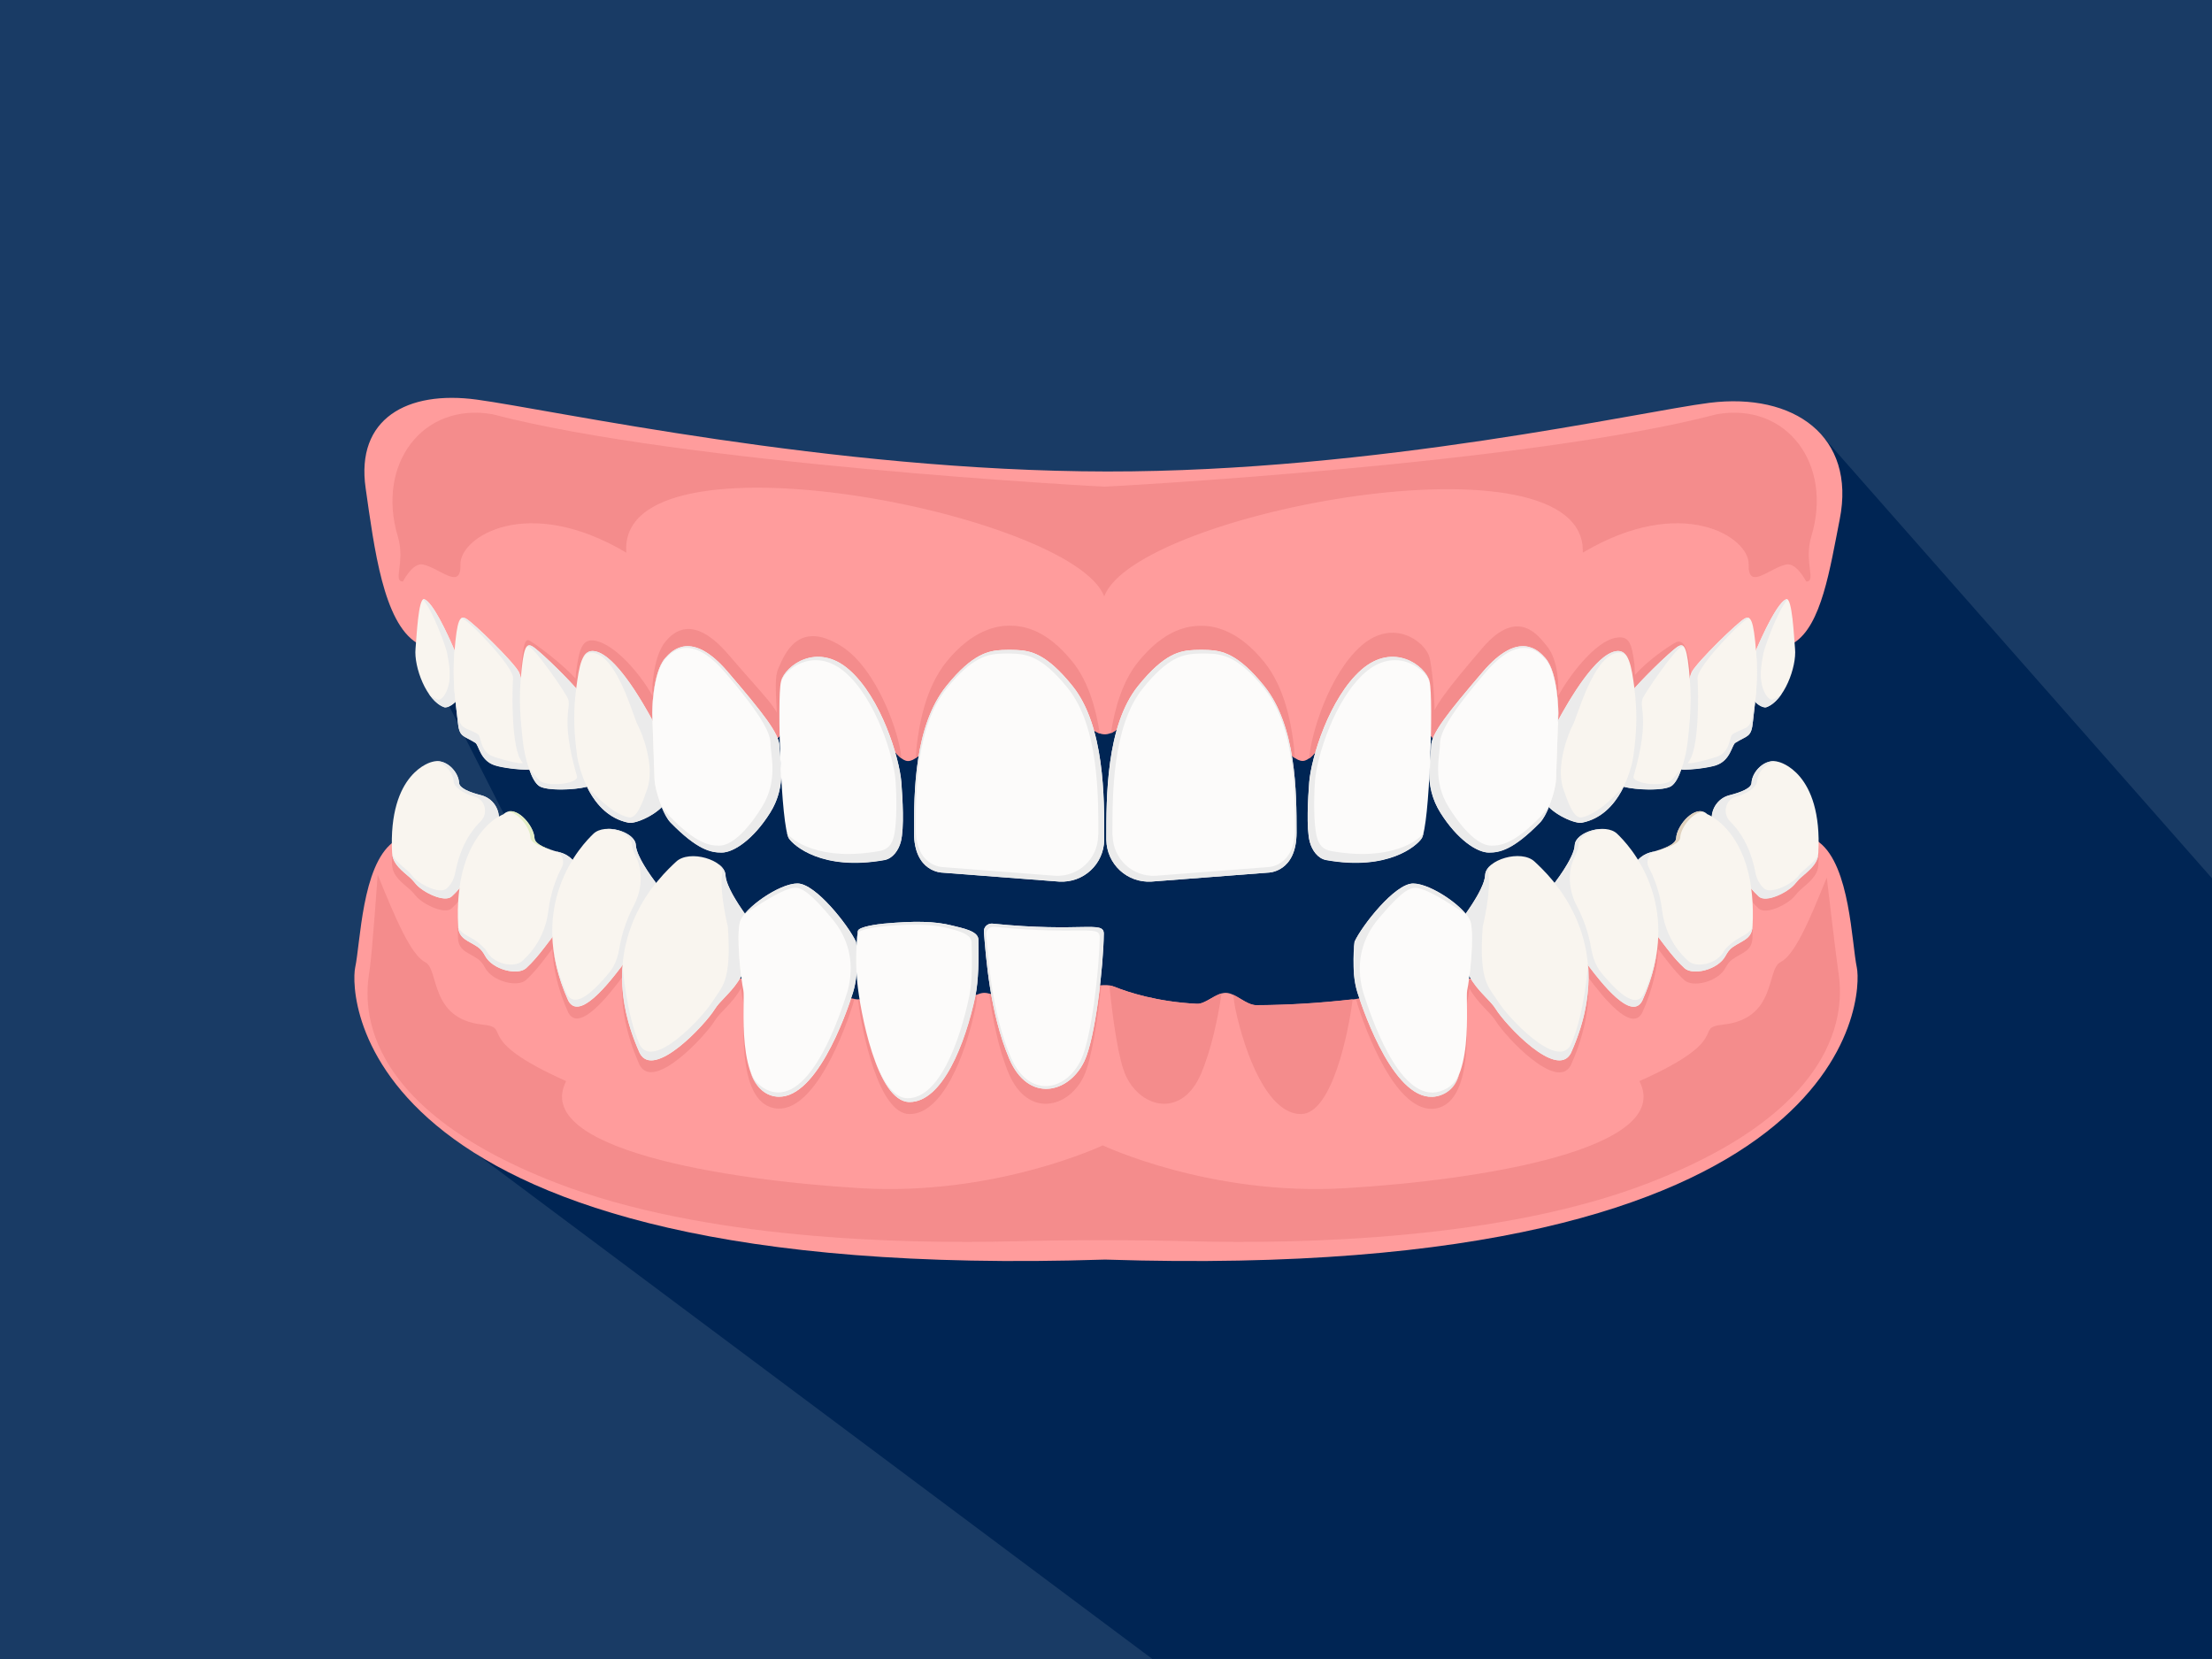 <?xml version="1.0" encoding="utf-8"?>
<!-- Generator: Adobe Illustrator 25.2.3, SVG Export Plug-In . SVG Version: 6.00 Build 0)  -->
<svg version="1.1" id="Ebene_1" xmlns="http://www.w3.org/2000/svg" xmlns:xlink="http://www.w3.org/1999/xlink" x="0px" y="0px"
	 viewBox="0 0 2000 1500" style="enable-background:new 0 0 2000 1500;" xml:space="preserve">
<style type="text/css">
	.st0{fill:#193B65;}
	.st1{fill:#002554;}
	.st2{fill:#C7DC8D;}
	.st3{fill:#FF9C9C;}
	.st4{fill:#F48C8C;}
	.st5{fill:#F9F5EF;}
	.st6{fill:#EBEBEB;}
	.st7{fill:#FCFBFA;}
	.st8{fill:#E3EDC6;}
	.st9{fill:#E0D2BF;}
</style>
<rect class="st0" width="2000" height="1500"/>
<path class="st1" d="M2002.7,797.2L1648,394.5L342.5,513.1l175.2,345.3l-85.8,185.8l609.9,455.7H2000L2002.7,797.2z"/>
<g>
	<g>
		<path class="st2" d="M1626.2,743.8c0.7-0.5,1.4-1.1,2.1-1.6C1628.3,742.2,1625.5,741.6,1626.2,743.8z"/>
		<path class="st2" d="M369.8,742.2c1,0.8,1.9,1.5,2.9,2.3C373.7,741.5,369.8,742.2,369.8,742.2z"/>
		<path class="st3" d="M1678.9,875c-4.8-23-6.1-91.7-33.9-113.3c-13.9-10.8-18.1-15.7-18.8-17.8c-161.4,128.1-360.3,164.5-490.1,165
			c-9.6,0-18.8-11-27.6-11.2c-9.3-0.2-18.2,10.4-26.5,9.9c-35.6-1.8-61.6-10.3-74.1-15.3c-2.8-1.1-5.8-1.7-8.8-1.6
			c-3-0.1-6,0.5-8.8,1.6c-12.5,5-38.5,13.5-74.1,15.3c-8.3,0.4-17.2-10.2-26.5-9.9c-8.8,0.2-18,11.2-27.6,11.2
			c-129.6-0.6-328-36.8-489.3-164.4c-0.8,2.4-5,7.3-17.7,17.2c-27.9,21.6-29.1,90.3-34,113.3c-4.8,23-4.3,285.7,676.6,263.9
			c0.5,0,0.9,0,1.4,0s0.9,0,1.4,0C1681.3,1160.7,1683.7,898,1678.9,875z"/>
	</g>
	<g>
		<path class="st4" d="M1082,907.6c-35.6-1.8-61.6-10.3-74.1-15.3c-1.6-0.6-3.2-1.1-4.8-1.3c2.9,30,8.2,67.7,15,82
			c14.1,29.5,50.8,37.7,67.8-2.1c9.6-22.6,15.3-50.7,18.6-72.7C1096.6,900.4,1089.1,908,1082,907.6z"/>
		<path class="st4" d="M1641.4,743c-8-1.2-13.1-0.8-13.1-0.8c-128,102.4-279.8,146.7-402.2,161c0.4,1.8,0.9,3.6,1.4,5.4
			c6.4,20,34.5,99.9,70.8,93.6c36.3-6.4,26.2-87.1,28.3-96.1c0.6-2.4,1.3-6.8,2-12.4c7.9,14.1,18.8,21.3,23.9,29.6
			c8.5,13.8,55.1,64,67.8,39.8c13.7-30.4,17.3-56.9,15.5-79.6c12.4,16.4,39.1,50.8,49,32.2c9.6-21.3,13.7-40.5,14.4-57.7
			c6,7.9,14.4,19.7,23.8,28.3c7.4,6.8,30.3,1.6,37.1-11.2c1.6-3,3.6-5.9,6.4-7.8c8.8-6.2,17.4-7.2,18-19c0.6-12.8,0.1-24-1.2-33.9
			c2.2,2.5,4.5,4.9,6.9,7.1c6.5,5.9,25.9-3.6,32.3-11.1c1.7-2,3.3-4,5.2-5.7c7.2-6.5,15.8-12.3,16.4-22.6
			C1645,766.2,1643.8,753.4,1641.4,743z"/>
		<path class="st4" d="M990.2,892.3c-12.5,5-38.5,13.5-74.1,15.3c-6.9,0.3-14.2-6.8-21.8-9.2c3.2,22,8.3,50,17.9,72.5
			c17,39.8,53.7,31.6,67.8,2.1c6.8-14.3,12.7-52.1,15.7-82.1C993.9,891.2,992,891.6,990.2,892.3z"/>
		<path class="st4" d="M862,908.8c-26.2-0.1-55.3-1.7-86.3-5.2c3.6,29.1,18.7,103.7,46.7,103.7c29.7,0,50.4-52.8,59.5-95.9
			c0.8-3.6,1.3-7.8,1.8-12.2C876.6,902.3,869.4,908.9,862,908.8z"/>
		<path class="st4" d="M369.8,742.2c0,0-4.8-0.4-12.4,0.7c-2.4,10.4-3.7,23.2-2.9,39c0.5,10.3,9.1,16.2,16.4,22.6
			c1.9,1.7,3.6,3.8,5.2,5.7c6.4,7.5,25.9,17,32.3,11.1c2.4-2.2,4.7-4.6,6.9-7.1c-1.3,9.9-1.8,21.1-1.2,33.9c0.6,11.8,9.2,12.9,18,19
			c2.8,2,4.8,4.8,6.4,7.8c6.8,12.8,29.7,18,37.1,11.2c9.4-8.6,17.8-20.4,23.8-28.3c0.7,17.1,4.8,36.4,14.4,57.7
			c9.9,18.6,36.7-15.8,49-32.2c-1.8,22.7,1.9,49.2,15.5,79.6c12.7,24.2,59.3-26,67.8-39.8c5.1-8.4,16-15.5,23.9-29.6
			c0.7,5.5,1.4,10,2,12.4c2.1,9-8,89.7,28.3,96.1c36.3,6.4,64.5-73.6,70.8-93.6c0.5-1.7,1-3.5,1.4-5.3
			C650.1,889,498,844.8,369.8,742.2z"/>
		<path class="st4" d="M1136.1,908.8c-7.2,0-14.2-6.2-21-9.3c0.4,4.3,1,8.3,1.7,11.9c9.1,43.1,29.8,95.9,59.5,95.9
			c28.1,0,43.2-74.8,46.7-103.8C1191.8,907.1,1162.5,908.7,1136.1,908.8z"/>
	</g>
	<path class="st4" d="M1661.8,876.2c-2.4-17-10.1-82.8-10.1-82.8c-16.6,41.2-29.3,70.3-42,76.6c-12.7,6.4-3.3,51.2-51.8,56.4
		c-28.1,3,10.9,12.5-75.6,51.1c31.6,61.3-143.6,89.6-265.9,96.8c-122.3,7.3-219.3-38.7-219.3-38.7s-97.1,46-219.3,38.7
		c-122.3-7.3-297.5-35.6-265.9-96.8c-86.4-38.6-47.5-48.1-75.6-51.1c-48.4-5.2-39-50-51.8-56.4c-12.7-6.4-26.3-37.9-43-79.1
		c0,0-4.8,68.3-7.2,85.3c-2.4,17-25.2,118.7,169.7,193.7c132,50.8,311.3,55,413.3,52.4c53.1-1.3,106.2-1.3,159.3,0
		c102,2.6,281.3-1.6,413.3-52.4C1685,994.9,1664.2,893.2,1661.8,876.2z"/>
</g>
<g>
	<g>
		<g>
			<path class="st5" d="M679,833.5c0,0-22.4-28.3-23-42.2s-32.7-23.6-44.8-12.1s-78.7,70.8-32.7,173.1c12.7,24.2,59.3-26,67.8-39.8
				C655.4,897.6,682.6,886.6,679,833.5z"/>
			<path class="st6" d="M669.1,833.5c0.6-2.2,2.2-4.7,4.4-7.4c-6.7-9.4-17.1-25.4-17.6-34.9c-0.2-3.8-2.6-7.2-6.4-10
				c2.7,2.5,4,5.4,3.5,8.4c-2.8,16.3,5.1,48.3,5.1,48.3c3.5,51.1-5.6,54.1-14.4,68.4c-8.2,13.2-53,61.6-65.3,38.3
				c-12.3-27.4-15.5-72.1-15.6-72c-1.8,22.7,1.9,49.2,15.6,79.6c12.7,24.2,59.3-26,67.8-39.8c5.1-8.4,16-15.5,23.9-29.6
				C668.2,867.2,666.4,842.9,669.1,833.5z"/>
		</g>
		<g>
			<path class="st7" d="M897.3,835.1c-4.3-0.4-8.1,3.1-7.7,7.5c1.8,21.9,5.2,73.1,23,114.8c17,39.8,53.7,31.6,67.8,2.1
				c10-20.9,17.3-86.2,17.6-115.3C998,832.1,978.5,843.3,897.3,835.1z"/>
			<path class="st6" d="M897.3,835.1c-4.3-0.4-8.1,3.1-7.7,7.5c1.8,21.9,5.2,73.1,23,114.8c17,39.8,53.7,31.6,67.8,2.1
				c10-20.9,17.3-86.2,17.6-115.3C998,832.1,978.5,843.3,897.3,835.1z M977.4,958.3c-13.5,28.4-47.3,35.6-63.6-2.7
				c-17.1-40-20.3-89.3-22.1-110.4c-0.4-4.2,3.2-7.6,7.4-7.2c78.2,7.9,95.3-2.2,95.2,9.4C994,875.3,987,938.1,977.4,958.3z"/>
		</g>
		<g>
			<path class="st7" d="M884.6,849.4c-0.2-7.7-14.5-10.2-23.5-12.5c-16.4-4.2-35.1-4.2-61.9-1.8c-4.3,0.4-23.1,2.6-23.6,6.8
				c-1.6,13.1-2.3,27.9-0.5,46.3c2.4,24.8,17.6,108.2,47.2,108.2c29.7,0,50.4-52.8,59.5-95.9C884.7,887.1,885.1,866.8,884.6,849.4z"
				/>
			<path class="st6" d="M884.6,849.4c-0.2-7.7-14.5-10.2-23.5-12.5c-16.4-4.2-35.1-4.2-61.9-1.8c-4.3,0.4-23.1,2.6-23.6,6.8
				c-0.5,4.4-1,9-1.2,13.9c0,0.1,0,0.2,0,0.3c0.3-4.1,0.6-8.1,1.1-11.9c0.5-4.1,18.6-6.2,22.7-6.6c25.8-2.3,43.7-2.3,59.6,1.8
				c8.7,2.2,20.5,5.2,20.7,12.6c0.5,16.8,0.6,35.7-2.1,48.6c-8.7,41.5-27.3,92.4-55.8,92.4c-13.4,0-23.6-17.5-31-38.6
				c7.8,22.8,18.6,42,32.9,42c29.7,0,50.4-52.8,59.5-95.9C884.7,887.1,885.1,866.8,884.6,849.4z"/>
		</g>
		<g>
			<path class="st7" d="M773.9,851.4c-6.7-14.4-36.4-52.6-52.9-52.6s-48.4,22.5-51.9,34.7c-3.6,12.8,0.9,52.7,3,61.7
				s-8,89.7,28.3,96.1c36.3,6.4,64.5-73.6,70.8-93.6C777.6,877.6,773.9,851.4,773.9,851.4z"/>
			<path class="st6" d="M774.4,855.8c-0.2-2.8-0.5-4.4-0.5-4.4c-6.7-14.4-36.4-52.6-52.9-52.6c-13.6,0-37.5,15.2-47.5,27.3
				c0.4,0.5,33.1-23.5,45.7-23.5c9.1,0,22,14.9,32.8,27.7c14.9,17.6,20.2,38.4,15.5,61c-0.5,2.2-1,4.5-1.7,6.6
				c-6.1,19.3-31.1,95.6-66.1,89.5c-9.1-1.6-17.7-8.6-21.3-18.4c3.6,11.8,11.5,20.4,21.9,22.2c36.3,6.4,64.5-73.6,70.8-93.6
				c1.8-5.6,2.8-11.6,3.3-17.5C774,871.3,774,863.2,774.4,855.8z"/>
		</g>
		<g>
			<path class="st5" d="M594.6,800.2c0,0-19.2-24.2-19.7-36.1c-0.5-11.9-27.9-20.2-38.3-10.3c-10.3,9.8-62.1,63.6-22.8,151
				c11.1,20.8,43.2-24.6,52.8-37.1C575.7,855.9,597.7,845.6,594.6,800.2z"/>
			<path class="st6" d="M574.9,764.1c-0.4-8.4-14.1-15-25.9-14.7c10.7,0.6,22.1,6.6,22.4,14.1c0.1,3,1.5,6.9,3.5,10.9
				c6.9,14.1,5.3,30.7-1.9,44.5c-5.6,10.7-10.4,23.3-12.9,37.9c-1.4,8.3-3.9,16.1-9.2,22.5c-13,15.8-30.8,33.6-38.2,19.5
				c-6.3-13.9-10.1-26.9-12.1-39c1.9,13.8,6,28.8,13.3,44.9c9.6,18.6,36.6-15.8,49-32.1c2.7-33.4,17.4-58.4,30.2-74.4
				C588.6,792.4,575.3,774,574.9,764.1z"/>
		</g>
		<g>
			<path class="st5" d="M506.2,770.7c-11.7-3-22.6-7.2-22.9-12.7c-0.5-11.9-17.8-31.6-28.1-21.8c0,0-45.2,17.3-41,101.2
				c0.6,11.8,9.2,12.9,18,19c2.8,2,4.8,4.8,6.4,7.8c6.8,12.8,29.7,18,37.1,11.2c11.9-10.8,22.2-26.9,28.1-33.5
				c9.6-10.8,16.6-17.8,20.5-43.6C526.1,785.8,518.4,773.8,506.2,770.7z"/>
			<g>
				<path class="st6" d="M517.7,777.4c-3.1-3.2-7-5.6-11.6-6.8c-1.3-0.3-2.5-0.7-3.7-1c5.8,2,8.5,8.9,5.6,14.5
					c-5.5,10.6-10.2,23.6-12.1,38.9c-1.9,15.9-8.7,30.8-20,42.3c-1.2,1.2-2.5,2.4-3.7,3.6c-7.1,6.4-25.8,3.2-32.3-9
					c-1.6-2.9-7-7.4-9.7-9.3c-6.8-4.6-13.4-6.2-16-12.5c0.9,11.1,9.3,12.2,17.9,18.2c2.8,2,4.8,4.8,6.4,7.8
					c6.9,12.9,29.7,18,37.1,11.3c9.4-8.6,17.7-20.4,23.8-28.2C498.2,817.1,507.8,793.5,517.7,777.4z"/>
				<path class="st8" d="M479.6,757.2c0.2,5,9.8,8.9,20.5,11.7c-9.1-2.8-16.6-6.5-16.8-11.1c-0.5-10.7-14.4-27.7-24.8-23.9
					C468,733.7,479.2,748,479.6,757.2z"/>
			</g>
		</g>
		<g>
			<path class="st5" d="M450.9,743.1c1.7-10.9-5.1-21.4-15.8-24.1c-10.2-2.6-19.7-6.3-20-11.1c-0.5-10.4-12.4-22.9-24.6-19
				c0,0-39.7,8.9-36,82.2c0.5,10.3,9.1,16.2,16.4,22.6c1.9,1.7,3.6,3.8,5.2,5.7c6.4,7.5,25.9,17,32.3,11.1
				c10.3-9.4,19.3-23.6,24.5-29.3C441.4,771.8,447.4,765.7,450.9,743.1z"/>
			<path class="st6" d="M435.1,719.1c-10.2-2.6-19.7-6.3-20-11.1c-0.4-9.6-10.6-21-21.7-19.7c8.9,1.2,16.4,10.6,16.8,18.5
				c0.2,4.5,8.7,10.9,18.3,13.3c0.1,0,0.2,0,0.3,0.1c10.1,2.6,13,15.4,5.6,22.6c-8.3,8.1-18.2,22.3-22.8,46.3
				c-1,5.4-3.5,10.4-7.6,14.1c0,0,0,0-0.1,0.1c-6.3,5.8-25.9-4.3-31-11.2c-1.4-1.9-3-3.5-4.7-5c-5-4.5-10.8-8.6-13.5-14.4
				c1.3,9.3,9.4,14.9,16.2,21c1.9,1.7,3.6,3.8,5.2,5.7c6.2,7.3,25.8,17.1,32.4,11.1c2.4-2.2,4.6-4.6,6.8-7.1
				c5.7-42.9,26.8-59.9,35.7-65.3C450.4,729.3,444.1,721.4,435.1,719.1z"/>
		</g>
		<g>
			<path class="st5" d="M1387.6,779.1c-12.1-11.5-44.2-1.8-44.8,12.1c-0.6,13.9-23,42.2-23,42.2c-3.7,53.1,23.6,64.1,32.7,79
				c8.5,13.8,55.1,64,67.8,39.8C1466.3,849.9,1399.7,790.6,1387.6,779.1z"/>
			<path class="st6" d="M1435.9,872.6c-0.1-0.2-3.3,44.6-15.6,72c-12.2,23.3-57.1-25.1-65.3-38.3c-8.8-14.3-18-17.2-14.4-68.4
				c0,0,7.9-32,5.1-48.3c-0.5-3.1,0.8-6,3.5-8.4c-3.8,2.8-6.2,6.3-6.4,10c-0.4,9.5-10.9,25.5-17.6,34.9c2.2,2.7,3.7,5.2,4.4,7.4
				c2.7,9.5,0.9,33.7-1,49.4c7.9,14.1,18.8,21.3,23.9,29.6c8.5,13.8,55.1,64,67.8,39.8C1434,921.8,1437.7,895.3,1435.9,872.6z"/>
		</g>
		<g>
			<path class="st7" d="M1329.6,833.5c-3.4-12.1-35.3-34.7-51.9-34.7c-16.5,0-46.3,38.2-52.9,52.6c0,0-3.7,26.3,2.7,46.3
				c6.4,20,34.5,99.9,70.8,93.6c36.3-6.4,26.2-87.1,28.3-96.1C1328.7,886.2,1333.2,846.3,1329.6,833.5z"/>
			<path class="st6" d="M1298.9,987.5c-35,6.1-59.9-70.2-66.1-89.5c-0.7-2.1-1.2-4.4-1.7-6.6c-4.6-22.6,0.6-43.4,15.5-61
				c10.9-12.8,23.8-27.7,32.8-27.7c12.6,0,45.4,24,45.7,23.5c-10-12.2-34-27.3-47.5-27.3c-16.5,0-46.3,38.2-52.9,52.6
				c0,0-0.2,1.7-0.5,4.4c0.4,7.4,0.4,15.5-0.1,24.4c0.5,5.9,1.5,11.9,3.3,17.5c6.4,20,34.5,99.9,70.8,93.6
				c10.4-1.8,18.3-8.7,21.2-20.5C1316,979.9,1308,985.9,1298.9,987.5z"/>
		</g>
		<g>
			<path class="st5" d="M1462.1,753.8c-10.3-9.8-37.8-1.6-38.3,10.3c-0.5,11.9-19.7,36.1-19.7,36.1c-3.1,45.4,18.9,55.7,28,67.5
				c9.6,12.5,41.7,57.9,52.8,37.1C1524.2,817.4,1472.4,763.6,1462.1,753.8z"/>
			<path class="st6" d="M1486,899c-7.4,14.1-25.2-3.7-38.2-19.5c-5.3-6.5-7.8-14.3-9.2-22.5c-2.5-14.6-7.3-27.2-12.9-37.9
				c-7.3-13.9-8.8-30.4-1.9-44.5c2-4,3.3-7.8,3.5-10.9c0.3-7.5,11.7-13.5,22.4-14.1c-11.7-0.4-25.5,6.2-25.9,14.7
				c-0.4,9.9-13.7,28.2-18.2,34.1c12.8,16,27.5,41,30.2,74.4c12.4,16.3,39.4,50.8,49,32.1c7.3-16.1,11.4-31.1,13.3-44.9
				C1496.1,872,1492.3,885,1486,899z"/>
		</g>
		<g>
			<path class="st5" d="M1543.6,736.1c-10.3-9.8-27.6,9.9-28.1,21.8c-0.2,5.5-11.2,9.8-22.9,12.7c-12.2,3.1-20,15.2-18.1,27.7
				c3.9,25.8,10.9,32.8,20.5,43.6c5.9,6.6,16.2,22.7,28.1,33.5c7.4,6.8,30.3,1.6,37.1-11.2c1.6-3,3.6-5.9,6.4-7.8
				c8.8-6.2,17.4-7.2,18-19C1588.8,753.4,1543.6,736.1,1543.6,736.1z"/>
			<g>
				<path class="st6" d="M1568.5,850.6c-2.8,1.9-8.1,6.3-9.7,9.3c-6.5,12.2-25.2,15.4-32.3,9c-1.3-1.1-2.5-2.3-3.7-3.6
					c-11.2-11.4-18.1-26.4-20-42.3c-1.9-15.3-6.6-28.4-12.1-38.9c-2.9-5.6-0.2-12.5,5.6-14.5c-1.2,0.3-2.5,0.7-3.7,1
					c-4.6,1.2-8.5,3.6-11.6,6.8c9.9,16.1,19.5,39.7,18.3,69.8c6,7.9,14.4,19.7,23.8,28.2c7.4,6.8,30.3,1.6,37.1-11.3
					c1.6-3,3.6-5.9,6.4-7.8c8.6-6,17-7.2,17.9-18.2C1581.9,844.4,1575.3,846,1568.5,850.6z"/>
				<path class="st9" d="M1515.5,757.9c-0.2,4.6-7.7,8.2-16.8,11.1c10.6-2.8,20.2-6.7,20.5-11.7c0.4-9.2,11.6-23.5,21.1-23.3
					C1529.9,730.2,1515.9,747.2,1515.5,757.9z"/>
			</g>
		</g>
		<g>
			<path class="st5" d="M1608.2,688.9c-12.2-3.9-24.1,8.6-24.6,19c-0.2,4.8-9.8,8.5-20,11.1c-10.6,2.7-17.4,13.2-15.8,24.1
				c3.4,22.6,9.5,28.7,17.9,38.1c5.2,5.8,14.1,19.9,24.5,29.3c6.5,5.9,25.9-3.6,32.3-11.1c1.7-2,3.3-4,5.2-5.7
				c7.2-6.5,15.8-12.3,16.4-22.6C1647.9,697.7,1608.2,688.9,1608.2,688.9z"/>
			<path class="st6" d="M1630.6,787.1c-1.7,1.5-3.4,3.1-4.7,5c-5,6.9-24.7,16.9-31,11.2c0,0,0,0-0.1-0.1c-4-3.7-6.5-8.7-7.6-14.1
				c-4.6-24-14.5-38.2-22.8-46.3c-7.4-7.3-4.5-20,5.6-22.6c0.1,0,0.2,0,0.3-0.1c9.6-2.4,18.1-8.8,18.3-13.3
				c0.3-7.9,7.8-17.3,16.8-18.5c-11.1-1.3-21.3,10.1-21.7,19.7c-0.2,4.8-9.8,8.5-20,11.1c-9,2.3-15.3,10.2-15.9,19.2
				c9,5.4,30,22.4,35.7,65.3c2.2,2.5,4.5,4.9,6.8,7.1c6.6,6,26.2-3.8,32.4-11.1c1.7-2,3.3-4,5.2-5.7c6.9-6.1,14.9-11.7,16.2-21
				C1641.3,778.5,1635.6,782.6,1630.6,787.1z"/>
		</g>
	</g>
</g>
<g>
	<g>
		<path class="st3" d="M1545.7,364.2c-61.6,7.7-301.6,62.4-544.9,62.1c-249.1-0.3-501.7-55.8-569.8-65
			c-62.9-8.5-109.5,17.2-100.4,80.1c7.8,54.5,16,121,46.2,139.9c34.7,21.8,87.1,45.3,192.2,61.7c5.4,0.8,12.5,10.1,18.2,10.9
			c3.6,0.5,5.7-7.4,9.4-7c23.2,3.1,48.7-1.4,76.9,0.9c7.8,0.7,19.4,19.4,27.5,20c4.9,0.4,6.2-10.2,11.2-9.9
			c24.2,1.6,50,2.9,77.8,3.9c10.1,0.4,20.4,26.1,30.9,26.3C832.3,688.3,844,663,856,663c41.6,0.1,89.1-28.1,136.4-0.8
			c4.3,2.5,9.6,2.3,13.7-0.4c46.3-30.3,95.1,1.2,136.7,1.1c12,0,23.7,25.3,35.1,25.1c10.6-0.2,20.8-25.9,30.9-26.3
			c27.7-1,53.6-2.3,77.8-3.9c5-0.3,6.3,10.2,11.2,9.9c8.2-0.6,19.8-19.4,27.5-20c28.1-2.4,53.6,2.2,76.9-0.9c3.7-0.5,5.8,7.5,9.4,7
			c5.7-0.8,12.8-10.1,18.2-10.9c105.1-16.4,157.4-39.9,192.2-61.7c25-15.6,32.6-67.2,41.4-111.6
			C1678.3,394.4,1621.9,354.7,1545.7,364.2z"/>
		<path class="st4" d="M1552.4,374.5c-171.3,45.1-550,65.5-553.6,65.5s-382.4-20.4-553.6-65.5c-63.2-10.9-105.1,45.2-85.5,110.6
			c7,23.2-4.9,40.7,4.6,40.7c0,0,8.8-17.4,18.1-15.4c15.5,3.3,34.6,23.9,33.9,0c-0.7-24.8,60.3-64,150-10.7
			c-8.9-116.9,403.9-35.7,432.1,39.6c27.9-76.4,436.8-152.8,432.7-39.6c89.7-53.3,150.7-14.1,150,10.7c-0.7,23.9,18.5,3.3,33.9,0
			c9.3-2,18.1,15.4,18.1,15.4c9.5,0-2.3-17.5,4.6-40.7C1657.5,419.7,1615.6,363.6,1552.4,374.5z"/>
	</g>
	<g>
		<path class="st4" d="M587.1,654c3.6,0.5,5.7-7.4,9.4-7c23.2,3.1,48.7-1.4,76.9,0.9c7.8,0.7,19.4,19.4,27.5,20
			c4.9,0.4,6.2-10.2,11.2-9.9c24.2,1.6,50,2.9,77.8,3.9c8.2,0.3,16.5,17.4,25.1,23.8c0-0.1,0-0.2,0-0.4
			c-1.7-21.7-21.8-80.7-54.5-101.2c-38.5-24.1-51,6.8-56.9,20.6c-3.9,9.1-1.6,25.3-0.5,54.9c-0.3-2.4,1.7-5.2,1.7-7
			c0-10.9-14.1-23.3-46.2-60.8c-32.5-37.9-50.3-19.4-56.6-12.1c-11.6,13.5-12.2,43.2-12.2,43.2l0.2,6.4c-10.6-19.4-33.6-46.6-52-50
			c-12.1-2.2-14.4,8.5-17.1,28.2l-0.5,6.1c-12.5-14.1-37.1-32-41.9-34.5c-5.3-2.7-6.2,11.8-8.4,39.6c0.2,1.3-5.6,7.8,98.8,24.1
			C574.4,643.9,581.5,653.2,587.1,654z"/>
		<path class="st4" d="M912.6,565.7c-10.8,0-33.2,3.4-56.8,32.6c-18.9,23.4-25.6,56.8-28,87.3c9.2-6.4,18.6-22.4,28.1-22.4
			c41.6,0.1,89.1-28.1,136.4-0.8c0.7,0.4,1.4,0.7,2.1,0.9c-3.7-24.1-10.9-47.9-24.8-65.1C945.8,568.8,925.2,565.7,912.6,565.7z"/>
		<path class="st4" d="M1528.6,609.1c-2.3-27.8-8.2-30.9-13.5-28.2c-4.9,2.5-24.4,15.2-36.9,29.4c0,0-0.4-9.7-0.4-9.8
			c-2.6-19.7-5-26-17.1-23.8c-18.3,3.4-41.4,33.4-52,52.8l0.2-6.4c0,0,1-26-10.7-39.5c-6.3-7.3-25.1-35.9-57.6,2
			c-32.1,37.5-46.8,56.3-46.8,67.2c0,1.7,3.4,3.8,3.2,6.2c1-29.5-2.7-57.6-4.4-64.3c-3.6-14.5-32.7-36.3-61.7-10.9
			c-29.1,25.4-45.6,80-47.2,101.7c0,0.1,0,0.2,0,0.4c8.5-6.4,16.9-23.6,25.1-23.8c27.7-1,53.6-2.3,77.8-3.9c5-0.3,6.3,10.2,11.2,9.9
			c8.2-0.6,19.8-19.4,27.5-20c28.1-2.4,53.6,2.2,76.9-0.9c3.7-0.5,5.8,7.5,9.4,7c5.7-0.8,12.8-10.1,18.2-10.9
			C1534.2,626.7,1529,617,1528.6,609.1z"/>
		<path class="st4" d="M1142.8,663.2c9.6,0,18.9,16,28.1,22.5c-2.4-30.5-9.1-64-28-87.3c-23.6-29.2-45.6-32.6-56.6-32.6
			c-12.3,0-33.3,3.1-57.2,32.6c-13.8,17.1-21,40.7-24.7,64.7c0.6-0.3,1.1-0.6,1.7-0.9C1052.4,631.7,1101.2,663.2,1142.8,663.2z"/>
	</g>
</g>
<g>
	<g>
		<g>
			<path class="st5" d="M521,622.3c-2.4,18.1-2.3,36.5,0,54.7c0.7,5.3,1.3,10,1.7,11.4c1.1,4.1,10,48.8,46.3,55.6
				c7.4,0.7,30.5-9.8,35-22.5c8.1-22.8-5.9-55.3-8.8-60.5c-4.5-8.2-34.6-68-57.3-72.2C525.9,586.6,523.6,602.6,521,622.3z"/>
			<path class="st6" d="M591.8,704.5l-1.8-53.2c-10.6-19.4-33.7-59.1-52.1-62.5c-5.4-1-8.8,1.7-11.2,6.6c2.2-3.9,5.4-6,10.1-5.1
				c21.8,4,35.6,57.6,39.9,65.4c2.8,5,16.1,36.1,8.4,58c-4.3,12.2-9.1,26.1-16.2,25.4c-17.7-3.3-37.5-27.9-38.2-27.8
				c6.6,13.7,18.3,29,38.3,32.7c5.7,0.5,20.8-5.6,29.4-14.3C594.8,720.8,592,710.5,591.8,704.5z"/>
		</g>
		<g>
			<path class="st7" d="M969.6,620.1c-23.8-29.5-38-31.8-50.7-32.4c-4.2-0.2-8.4-0.2-12.6,0c-12.3,0.6-26.9,3.2-50.5,32.4
				c-29.2,36.1-29.4,96.3-29.4,132.6s25.7,36.3,25.7,36.3l105.5,8.1c22.1,1.3,40.4-15.8,40.8-37.7c0-0.5,0-0.9,0-1.4
				C998.5,721.7,998.8,656.2,969.6,620.1z"/>
			<path class="st6" d="M969.6,620.1c-23.8-29.5-38-31.8-50.7-32.4c-4.2-0.2-8.4-0.2-12.6,0c-12.3,0.6-26.9,3.2-50.5,32.4
				c-29.2,36.1-29.4,96.3-29.4,132.6s25.7,36.3,25.7,36.3l105.5,8.1c22.1,1.3,40.4-15.8,40.8-37.7c0-0.5,0-0.9,0-1.4
				C998.5,721.7,998.8,656.2,969.6,620.1z M992.9,755.7c-0.4,21-18,37.4-39.2,36.1L852.6,784c0,0-24.6,0-24.6-34.8
				s0.2-92.5,28.2-127.1c22.7-28,36.6-30.5,48.5-31.1c4-0.2,8-0.2,12.1,0c12.1,0.6,25.7,2.8,48.6,31.1c28,34.6,27.7,97.5,27.7,132.3
				C992.9,754.8,992.9,755.3,992.9,755.7z"/>
		</g>
		<g>
			<path class="st7" d="M799.6,777.7c7.7-1.4,12.9-9,14.9-16.6c3.2-12.5,1.6-39.5,0.5-53.8c-1.7-21.7-18.2-76.3-47.2-101.7
				c-29.1-25.4-58.1-3.6-61.7,10.9c-3.6,14.5,0,130.8,7.3,141.7C717.5,764.4,743.2,787.8,799.6,777.7z"/>
			<path class="st6" d="M814.9,707.2c-1.7-21.7-18.2-76.3-47.2-101.7c-28.7-25.1-57.5-4.1-61.6,10.4c6-13.7,32.2-30.6,58.3-7.8
				c27.9,24.4,43.7,76.7,45.3,97.5c1,13.8,1.5,39-1.6,51c-1.9,7.3-5.6,11.6-13.1,12.9c-54.1,9.6-78.9-9.8-83-15.8
				c-0.3-0.4-0.4-0.3-0.6-1c0.6,2.5,1.2,4.3,1.8,5.2c4.2,6.3,30,29.7,86.4,19.6c7.7-1.4,12.9-9,14.9-16.6
				C817.7,748.6,816,721.6,814.9,707.2z"/>
		</g>
		<g>
			<path class="st7" d="M591.8,704.5l-2.1-59.7c0,0,0-36.1,11.6-49.6c6.3-7.3,24.1-25.8,56.6,12.1c32.1,37.5,46.8,56.3,46.8,67.2
				s7.6,35-8.4,60.4c-15.1,24-32.9,35.9-43.8,35.9c-9.5,0-21.8-2.3-46.2-27.2C599.4,736.4,592.2,714.5,591.8,704.5z"/>
			<path class="st6" d="M705.2,680.8c-0.3-2.4-0.5-4.5-0.5-6.2c0-10.9-14.6-29.7-46.8-67.2c-32.5-37.9-50.3-19.4-56.6-12.1
				c-11.6,13.5-11.6,49.6-11.6,49.6l0.2,6.4c0.2,0.3,0.3,0.5,0.4,0.8l-0.3-8.3c0,0,0-34.6,11.2-47.5c6-7,23.1-24.7,54.3,11.6
				c30.8,36,41.2,54,41.2,64.4s7.3,33.5-8.1,57.9c-14.5,23-27.9,34.4-38.4,34.4c-9.1,0-20.9-2.2-44.3-26.1c-2.2-2.2-7.2-9.2-7.7-8.7
				c2.4,5.8,5.2,11,8,13.9c24.4,25,36.6,27.2,46.2,27.2c10.9,0,28.7-11.9,43.8-35.9c6.7-10.6,9.2-21,10-30.3
				C705.9,696.8,705.5,688.8,705.2,680.8z"/>
		</g>
		<g>
			<path class="st5" d="M375.7,586.5c-1.6,16.5,9.9,47.4,26,52.9c3.3,0.8,10.5-3.6,13.4-10c5.1-11.5,0.7-29.2-0.3-32.1
				c-1.6-4.5-21.1-52.2-31.2-55.5C378.2,540,376.7,576.1,375.7,586.5z"/>
			<path class="st6" d="M410.9,624.9c-0.9-11.8-1-23.7,0-35.5c0-0.5,0.1-0.9,0.1-1.4c-6.5-15.3-19.8-43.6-27.4-46.2
				c-0.4-0.1-0.8-0.1-1.1,0.2c9.4,10.8,21.2,44.7,21.8,48.7c0.8,5.8,4.3,18.2,0.9,30.3c-1.8,6.5-6,12.4-9.2,11.6
				c-2.9-1-5.8-2.9-8.3-5.4c4,5.9,8.9,10.6,14.2,12.4c2.4,0.5,6.8-1.6,10.1-5.1C411.5,631.2,411.2,628,410.9,624.9z"/>
		</g>
		<g>
			<path class="st5" d="M470.8,614.5c-0.9,11.8-0.9,23.7,0,35.5c0.8,10.6,2.1,22.8,3,27.5c1.4,7.8,6.2,28.6,13.9,33.3
				c9.4,5.8,51.5,2.4,50.2-3.9c-1.2-6.4-3.9-65.1-9.1-74.5c-5.1-9.4-41.5-44.9-47.8-48.2C475.7,581.5,473.1,585.2,470.8,614.5z"/>
			<path class="st6" d="M522.7,688.4c-0.4-1.5-1.1-6.1-1.7-11.4c-2.3-18.1-2.5-36.5,0-54.6c-12.5-14.1-35-35.6-39.9-38.1
				c-1.7-0.9-3.2-1.1-4.4,0c0.7,0.1,1.4,0.3,2.1,0.7c6.1,3.1,29.3,36.6,34.2,45.6c4.9,9-7.3,16.1,8.7,71.4c1.7,6-23.9,9.9-32.9,4.4
				c-2.9-1.8-9.2-10.7-10.2-10.7c2.3,6.6,5.4,12.8,9.2,15.2c6.8,4.2,30.7,3.6,43,0.5C525.3,700.3,523.2,690.2,522.7,688.4z"/>
		</g>
		<g>
			<path class="st5" d="M410.9,589.4c-0.9,11.8-0.9,23.7,0,35.5c0.8,10.6,2.6,22.8,3,27.5c1.4,14.5,5,12.2,15.9,19.1
				c3.2,2,4.2,15.9,17.4,20.3c10.2,3.4,38.7,6,37.9,1.8c-1.2-6.4-10.9-76.9-16-86.2c-5.1-9.4-41.5-44.9-47.8-48.2
				C415.8,556.4,413.2,560.1,410.9,589.4z"/>
			<path class="st6" d="M473.8,677.6c-0.9-4.7-2.2-17-3-27.5c-0.9-11.8-1-23.7,0-35.5c0-0.5,0.1-1,0.1-1.5c-0.7-2.5-1.4-4.5-2-5.6
				c-5.1-9.4-41.5-44.9-47.8-48.2c-1.6-0.8-3-1.1-4.1-0.2c0.9,0.2,1.8,0.7,2.9,1.2c6.1,3.1,44.9,42.9,44,53.1
				c-0.9,10.9-1.9,64.8,8.4,75.8c2.8,3-16.1-1.7-25.9-5c-12.6-4.2-11.1-18.3-14.2-20.3c-10.4-6.6-16.4-3.5-17.7-17.4
				c-0.2-2.4-2.4-12.5-2.7-12.1c0.8,7.6,1.8,14.8,2.1,18.2c1.4,14.5,5,12.2,15.9,19.1c3.2,2,4.2,15.9,17.4,20.3
				c7,2.3,22.5,4.3,31.4,3.9C476.1,688.9,474.5,681.6,473.8,677.6z"/>
		</g>
		<g>
			<path class="st7" d="M1029.1,620.1c23.8-29.5,38-31.8,50.7-32.4c4.2-0.2,8.4-0.2,12.6,0c12.3,0.6,26.9,3.2,50.5,32.4
				c29.2,36.1,29.4,96.3,29.4,132.6s-25.7,36.3-25.7,36.3l-105.5,8.1c-22.1,1.3-40.4-15.8-40.8-37.7c0-0.5,0-0.9,0-1.4
				C1000.3,721.7,999.9,656.2,1029.1,620.1z"/>
			<path class="st6" d="M1000.3,758c0,0.5,0,0.9,0,1.4c0.4,21.9,18.8,39,40.8,37.7l105.5-8.1c0,0,25.7,0,25.7-36.3
				s-0.2-96.5-29.4-132.6c-23.6-29.2-38.2-31.8-50.5-32.4c-4.2-0.2-8.4-0.2-12.6,0c-12.7,0.6-26.8,2.9-50.7,32.4
				C999.9,656.2,1000.3,721.7,1000.3,758z M1005.8,754.4c0-34.8-0.3-97.7,27.7-132.3c22.9-28.3,36.5-30.5,48.6-31.1
				c4-0.2,8-0.2,12.1,0c11.8,0.6,25.8,3.1,48.5,31.1c28,34.6,28.2,92.3,28.2,127.1s-24.6,34.8-24.6,34.8l-101.1,7.8
				c-21.2,1.3-38.8-15.2-39.2-36.1C1005.8,755.3,1005.8,754.8,1005.8,754.4z"/>
		</g>
		<g>
			<path class="st7" d="M1199.1,777.7c-7.7-1.4-12.9-9-14.9-16.6c-3.2-12.5-1.6-39.5-0.5-53.8c1.7-21.7,18.2-76.3,47.2-101.7
				c29.1-25.4,58.1-3.6,61.7,10.9s0,130.8-7.3,141.7C1281.3,764.4,1255.5,787.8,1199.1,777.7z"/>
			<path class="st6" d="M1183.8,707.2c1.7-21.7,18.2-76.3,47.2-101.7c28.7-25.1,57.5-4.1,61.6,10.4c-6-13.7-32.2-30.6-58.3-7.8
				c-27.9,24.4-43.7,76.7-45.3,97.5c-1,13.8-1.5,39,1.6,51c1.9,7.3,5.6,11.6,13.1,12.9c54.1,9.6,78.9-9.8,83-15.8
				c0.3-0.4,0.4-0.3,0.6-1c-0.6,2.5-1.2,4.3-1.8,5.2c-4.2,6.3-30,29.7-86.4,19.6c-7.7-1.4-12.9-9-14.9-16.6
				C1181,748.6,1182.7,721.6,1183.8,707.2z"/>
		</g>
		<g>
			<path class="st5" d="M1477.8,622.3c2.4,18.1,2.3,36.5,0,54.7c-0.7,5.3-1.3,10-1.7,11.4c-1.1,4.1-10,48.8-46.3,55.6
				c-7.4,0.7-30.5-9.8-35-22.5c-8.1-22.8,5.9-55.3,8.8-60.5c4.5-8.2,34.6-68,57.3-72.2C1472.9,586.6,1475.1,602.6,1477.8,622.3z"/>
			<path class="st6" d="M1406.9,704.5l1.8-53.2c10.6-19.4,33.7-59.1,52.1-62.5c5.4-1,8.8,1.7,11.2,6.6c-2.2-3.9-5.4-6-10.1-5.1
				c-21.8,4-35.6,57.6-39.9,65.4c-2.8,5-16.1,36.1-8.4,58c4.3,12.2,9.1,26.1,16.2,25.4c17.7-3.3,37.5-27.9,38.2-27.8
				c-6.6,13.6-18.3,28.9-38.3,32.6c-5.7,0.5-20.8-5.6-29.4-14.3C1404,720.8,1406.7,710.5,1406.9,704.5z"/>
		</g>
		<g>
			<path class="st7" d="M1406.9,704.5l2.1-59.7c0,0,0-36.1-11.6-49.6c-6.3-7.3-24.1-25.8-56.6,12.1c-32.1,37.5-46.8,56.3-46.8,67.2
				s-7.6,35,8.4,60.4c15.1,24,32.9,35.9,43.8,35.9c9.5,0,21.8-2.3,46.2-27.2C1399.3,736.4,1406.6,714.5,1406.9,704.5z"/>
			<path class="st6" d="M1293.5,680.8c0.3-2.4,0.5-4.5,0.5-6.2c0-10.9,14.6-29.7,46.8-67.2c32.5-37.9,50.3-19.4,56.6-12.1
				c11.6,13.5,11.6,49.6,11.6,49.6l-0.2,6.4c-0.2,0.3-0.3,0.5-0.4,0.8l0.3-8.3c0,0,0-34.6-11.2-47.5c-6-7-23.1-24.7-54.3,11.6
				c-30.8,36-41.2,54-41.2,64.4s-7.3,33.5,8.1,57.9c14.5,23,27.9,34.4,38.4,34.4c9.1,0,20.9-2.2,44.3-26.1c2.2-2.2,7.2-9.2,7.7-8.7
				c-2.4,5.8-5.2,11-8,13.9c-24.4,25-36.6,27.2-46.2,27.2c-10.9,0-28.7-11.9-43.8-35.9c-6.7-10.6-9.2-21-10-30.3
				C1292.8,696.8,1293.2,688.8,1293.5,680.8z"/>
		</g>
		<g>
			<path class="st5" d="M1623,586.5c-1-10.4-2.5-46.5-7.9-44.7c-10.1,3.4-29.7,51-31.2,55.5c-1,2.9-5.4,20.6-0.3,32.1
				c2.8,6.4,10,10.8,13.4,10C1613.1,633.9,1624.6,603,1623,586.5z"/>
			<path class="st6" d="M1587.8,624.9c0.9-11.8,1-23.7,0-35.5c0-0.5-0.1-0.9-0.1-1.4c6.5-15.3,19.8-43.6,27.4-46.2
				c0.4-0.1,0.8-0.1,1.1,0.2c-9.4,10.8-21.2,44.7-21.8,48.7c-0.8,5.8-4.3,18.2-0.9,30.3c1.8,6.5,6,12.4,9.2,11.6
				c2.9-1,5.8-2.9,8.3-5.4c-4,5.9-8.8,10.5-14.2,12.4c-2.4,0.5-6.8-1.6-10.1-5.1C1587.3,631.2,1587.6,628,1587.8,624.9z"/>
		</g>
		<g>
			<path class="st5" d="M1527.9,614.5c0.9,11.8,0.9,23.7,0,35.5c-0.8,10.6-2.1,22.8-3,27.5c-1.4,7.8-6.2,28.6-13.9,33.3
				c-9.4,5.8-51.5,2.4-50.2-3.9c1.2-6.4,3.9-65.1,9.1-74.5c5.1-9.4,41.5-44.9,47.8-48.2C1523,581.5,1525.6,585.2,1527.9,614.5z"/>
			<path class="st6" d="M1476,688.4c0.4-1.5,1.1-6.1,1.7-11.4c2.3-18.1,2.5-36.5,0-54.6c12.5-14.1,35-35.6,39.9-38.1
				c1.7-0.9,3.2-1.1,4.4,0c-0.7,0.1-1.4,0.3-2.1,0.7c-6.1,3.1-29.3,36.6-34.2,45.6c-4.9,9,7.3,16.1-8.7,71.4
				c-1.7,6,23.9,9.9,32.9,4.4c2.9-1.8,9.2-10.7,10.2-10.7c-2.3,6.6-5.4,12.8-9.2,15.2c-6.8,4.2-30.7,3.6-43,0.5
				C1473.4,700.3,1475.5,690.2,1476,688.4z"/>
		</g>
		<g>
			<path class="st5" d="M1587.8,589.4c-2.3-29.2-4.9-32.9-10.3-30.2c-6.4,3.3-42.7,38.8-47.8,48.2c-5.1,9.4-14.8,79.9-16,86.2
				c-0.8,4.1,27.7,1.6,37.9-1.8c13.1-4.4,14.1-18.2,17.4-20.3c10.9-6.9,14.5-4.5,15.9-19.1c0.4-4.8,2.2-17,3-27.5
				C1588.8,613.1,1588.8,601.2,1587.8,589.4z"/>
			<path class="st6" d="M1524.9,677.6c0.9-4.7,2.2-17,3-27.5c0.9-11.8,1-23.7,0-35.5c0-0.5-0.1-1-0.1-1.5c0.7-2.5,1.4-4.5,2-5.6
				c5.1-9.4,41.5-44.9,47.8-48.2c1.6-0.8,3-1.1,4.1-0.2c-0.9,0.2-1.8,0.7-2.9,1.2c-6.1,3.1-44.9,42.9-44,53.1
				c0.9,10.9,1.9,64.8-8.4,75.8c-2.8,3,16.1-1.7,25.9-5c12.6-4.2,11.1-18.3,14.2-20.3c10.4-6.6,16.4-3.5,17.7-17.4
				c0.2-2.4,2.4-12.5,2.8-12.1c-0.8,7.6-1.8,14.8-2.1,18.2c-1.4,14.5-5,12.2-15.9,19.1c-3.2,2-4.2,15.9-17.4,20.3
				c-7,2.3-22.5,4.3-31.4,3.9C1522.6,688.9,1524.2,681.6,1524.9,677.6z"/>
		</g>
	</g>
</g>
</svg>
